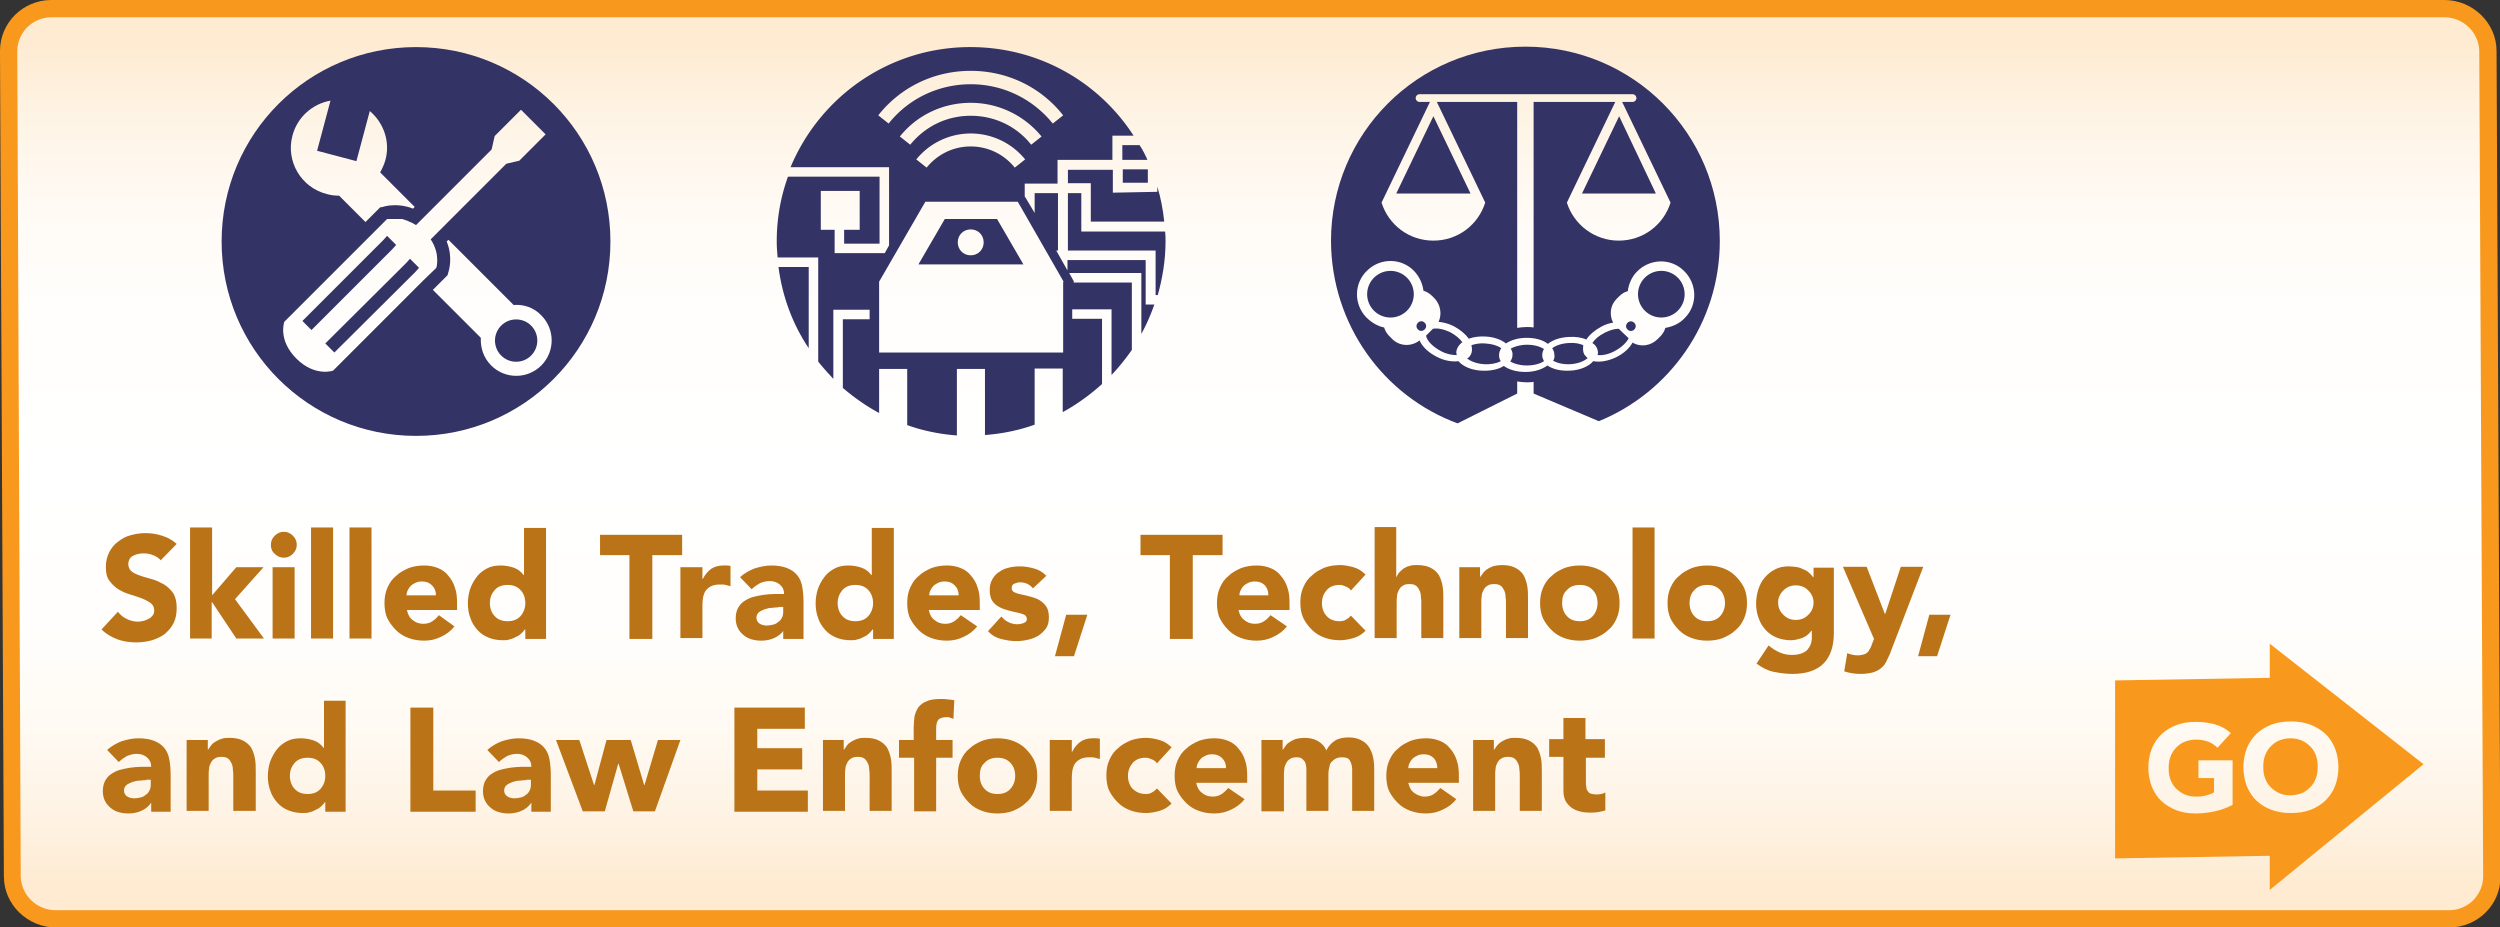 <svg version="1.1" id="Layer_1" xmlns="http://www.w3.org/2000/svg" x="0" y="0" viewBox="0 0 578.7 214.6" xml:space="preserve"><rect x="0" y="0" width="578.7" height="214.6" fill="#333333" stroke="none"/><style>.st1{fill:#f8991d}.st2{fill:#ba7316}.st3{fill:#336}</style><linearGradient id="SVGID_1_" gradientUnits="userSpaceOnUse" x1="288.904" y1="10.337" x2="288.904" y2="204.901" gradientTransform="matrix(1 0 .004 .998 0 0)"><stop offset="0" stop-color="#feebd2"/><stop offset=".088" stop-color="#fef4e5"/><stop offset=".192" stop-color="#fffaf4"/><stop offset=".316" stop-color="#fffefc"/><stop offset=".514" stop-color="#fff"/><stop offset=".693" stop-color="#fffefc"/><stop offset=".814" stop-color="#fffaf3"/><stop offset=".918" stop-color="#fef3e4"/><stop offset="1" stop-color="#feebd2"/></linearGradient><path d="M12.9 212.6c-5.5 0-10-4.4-10.1-9.8L2 11.8c0-2.6 1-5 2.8-6.8 1.9-2 4.4-3 7.1-3h553.9c5.5 0 10 4.4 10.1 9.8l.9 191.1c0 2.6-1 5-2.8 6.8-1.9 1.9-4.4 3-7.1 3h-554z" fill="url(#SVGID_1_)"/><path class="st1" d="M565.8 4c4.4 0 8 3.5 8.1 7.8l.9 191.1c0 2-.8 3.9-2.2 5.4-1.5 1.5-3.5 2.4-5.7 2.4h-554c-4.4 0-8-3.5-8.1-7.8L4 11.8c0-2 .8-3.9 2.2-5.4C7.8 4.8 9.8 4 11.9 4h553.9m0-4H11.9C5.3 0 0 5.3 0 11.8l.9 191.1c0 6.5 5.5 11.8 12.1 11.8h553.9c6.6 0 12-5.3 11.9-11.8l-.9-191.1c0-6.5-5.5-11.8-12.1-11.8z"/><path class="st2" d="M37.2 129.7c-.4-.5-1-.9-1.8-1.2-.7-.3-1.4-.4-2.1-.4-.4 0-.8 0-1.2.1-.4.1-.8.2-1.2.4-.4.2-.7.4-.9.8s-.3.7-.3 1.2c0 .7.3 1.3.8 1.7.5.4 1.2.7 2.1 1 .8.3 1.7.5 2.7.8s1.8.7 2.7 1.2c.8.5 1.5 1.2 2.1 2 .5.8.8 2 .8 3.4 0 1.3-.2 2.5-.7 3.5-.5 1-1.2 1.8-2 2.5-.9.7-1.8 1.1-3 1.5-1.1.3-2.3.5-3.6.5-1.6 0-3-.2-4.4-.7-1.3-.5-2.6-1.2-3.7-2.3l3.8-4.1c.5.7 1.2 1.3 2.1 1.7.8.4 1.7.6 2.6.6.4 0 .9-.1 1.3-.2s.8-.3 1.2-.5c.4-.2.6-.5.9-.8.2-.3.3-.7.3-1.1 0-.7-.3-1.3-.8-1.7-.6-.4-1.3-.8-2.1-1.1-.8-.3-1.7-.6-2.7-.9-1-.3-1.9-.7-2.7-1.2-.8-.5-1.5-1.2-2.1-2-.6-.8-.8-1.9-.8-3.2 0-1.3.3-2.4.8-3.4s1.2-1.8 2-2.4c.9-.7 1.8-1.2 2.9-1.5 1.1-.3 2.3-.5 3.4-.5 1.4 0 2.7.2 3.9.6 1.3.4 2.4 1 3.4 1.9l-3.7 3.8zM44 122.1h5.1v15.7l5.6-6.5H61l-6.6 7.4 6.7 9.1h-6.4l-5.6-8.4H49v8.4h-5v-25.7zM62.7 126.1c0-.8.3-1.5.9-2.1.6-.6 1.3-.9 2.1-.9s1.5.3 2.1.9c.6.6.9 1.3.9 2.1s-.3 1.5-.9 2.1c-.6.6-1.3.9-2.1.9s-1.5-.3-2.1-.9c-.7-.6-.9-1.3-.9-2.1zm.4 5.2h5.1v16.5h-5.1v-16.5zM72 122.1h5.1v25.7H72v-25.7zM80.9 122.1H86v25.7h-5.1v-25.7zM105.2 145c-.8 1-1.8 1.8-3.1 2.4-1.2.6-2.5.9-3.9.9-1.3 0-2.5-.2-3.6-.6-1.1-.4-2.1-1-2.9-1.8-.8-.8-1.5-1.7-2-2.7s-.7-2.3-.7-3.6c0-1.3.2-2.5.7-3.6.5-1.1 1.1-2 2-2.7.8-.8 1.8-1.3 2.9-1.8 1.1-.4 2.3-.6 3.6-.6 1.2 0 2.2.2 3.2.6 1 .4 1.8 1 2.4 1.8.7.8 1.2 1.7 1.5 2.7.4 1.1.5 2.3.5 3.6v1.6H94.2c.2 1 .6 1.8 1.3 2.3.7.6 1.5.9 2.5.9.8 0 1.5-.2 2.1-.6s1.1-.9 1.5-1.4l3.6 2.6zm-4.3-7.3c0-.9-.3-1.6-.9-2.2-.6-.6-1.3-.9-2.3-.9-.6 0-1.1.1-1.5.3-.4.2-.8.4-1.1.7-.3.3-.5.6-.7 1s-.3.8-.3 1.2h6.8zM126.3 147.9h-4.7v-2.2h-.1c-.2.3-.5.6-.8.9-.3.3-.7.6-1.2.8-.4.2-.9.5-1.5.6-.5.2-1.1.2-1.6.2-1.2 0-2.3-.2-3.3-.6-1-.4-1.9-1-2.6-1.8s-1.3-1.7-1.6-2.7c-.4-1-.6-2.2-.6-3.4 0-1.2.2-2.3.5-3.3.4-1.1.9-2 1.5-2.8s1.4-1.5 2.4-2c.9-.5 2-.7 3.2-.7 1.1 0 2.1.2 3 .5.9.3 1.7.9 2.3 1.7h.1v-10.9h5.1v25.7zm-4.7-8.3c0-1.2-.4-2.3-1.1-3-.7-.8-1.7-1.2-3-1.2s-2.3.4-3 1.2c-.7.8-1.1 1.8-1.1 3s.4 2.3 1.1 3c.7.8 1.7 1.2 3 1.2s2.3-.4 3-1.2 1.1-1.8 1.1-3zM145.8 128.5h-6.9v-4.7h19v4.7H151v19.4h-5.3v-19.4zM157.5 131.3h5.1v2.7h.1c.5-1 1.2-1.8 1.9-2.3.7-.5 1.7-.8 2.8-.8h.9c.3 0 .6.1.8.1v4.7c-.4-.1-.7-.2-1.1-.3-.4-.1-.7-.1-1.1-.1-1 0-1.7.1-2.3.4-.6.3-1 .7-1.3 1.1-.3.5-.5 1.1-.6 1.8-.1.7-.1 1.4-.1 2.2v6.9h-5.1v-16.4zM181.5 145.8c-.6.9-1.4 1.5-2.3 1.9s-1.9.6-3 .6c-.8 0-1.5-.1-2.2-.3-.7-.2-1.3-.5-1.9-1s-1-1-1.3-1.6c-.3-.6-.5-1.4-.5-2.2 0-1 .2-1.8.5-2.4.4-.7.8-1.2 1.4-1.6s1.3-.8 2.1-1c.8-.2 1.6-.4 2.4-.5.8-.1 1.7-.2 2.5-.2h2.3c0-.9-.3-1.6-1-2.2-.6-.5-1.4-.8-2.3-.8-.8 0-1.6.2-2.3.5-.7.4-1.3.8-1.9 1.4l-2.7-2.8c1-.9 2.1-1.5 3.3-2 1.3-.4 2.6-.7 3.9-.7 1.5 0 2.7.2 3.7.6s1.7.9 2.3 1.6c.6.7 1 1.6 1.2 2.7.2 1.1.3 2.3.3 3.7v8.4h-4.7v-2.1zm-1.3-5.2c-.4 0-.9 0-1.4.1-.6 0-1.1.1-1.7.3-.5.2-1 .4-1.4.7-.4.3-.6.8-.6 1.3 0 .6.3 1.1.8 1.4.5.3 1.1.4 1.6.4s1-.1 1.4-.2c.5-.1.9-.3 1.2-.6.4-.2.7-.6.9-1 .2-.4.3-.8.3-1.4v-1.1h-1.1zM206.8 147.9h-4.7v-2.2h-.1c-.2.3-.5.6-.8.9-.3.3-.7.6-1.2.8-.4.2-.9.5-1.5.6-.5.2-1.1.2-1.6.2-1.2 0-2.3-.2-3.3-.6-1-.4-1.9-1-2.6-1.8s-1.3-1.7-1.6-2.7c-.4-1-.6-2.2-.6-3.4 0-1.2.2-2.3.5-3.3.4-1.1.9-2 1.5-2.8s1.4-1.5 2.4-2c.9-.5 2-.7 3.2-.7 1.1 0 2.1.2 3 .5.9.3 1.7.9 2.3 1.7h.1v-10.9h5.1v25.7zm-4.7-8.3c0-1.2-.4-2.3-1.1-3-.7-.8-1.7-1.2-3-1.2s-2.3.4-3 1.2c-.7.8-1.1 1.8-1.1 3s.4 2.3 1.1 3c.7.8 1.7 1.2 3 1.2s2.3-.4 3-1.2 1.1-1.8 1.1-3zM226.2 145c-.8 1-1.8 1.8-3.1 2.4-1.2.6-2.5.9-3.9.9-1.3 0-2.5-.2-3.6-.6-1.1-.4-2.1-1-2.9-1.8-.8-.8-1.5-1.7-2-2.7s-.7-2.3-.7-3.6c0-1.3.2-2.5.7-3.6.5-1.1 1.1-2 2-2.7.8-.8 1.8-1.3 2.9-1.8 1.1-.4 2.3-.6 3.6-.6 1.2 0 2.2.2 3.2.6 1 .4 1.8 1 2.4 1.8.7.8 1.2 1.7 1.5 2.7.4 1.1.5 2.3.5 3.6v1.6H215c.2 1 .6 1.8 1.3 2.3.7.6 1.5.9 2.5.9.8 0 1.5-.2 2.1-.6s1.1-.9 1.5-1.4l3.8 2.6zm-4.3-7.3c0-.9-.3-1.6-.9-2.2-.6-.6-1.3-.9-2.3-.9-.6 0-1.1.1-1.5.3-.4.2-.8.4-1.1.7-.3.3-.5.6-.7 1s-.3.8-.3 1.2h6.8zM239.1 136.2c-.7-.9-1.7-1.4-3-1.4-.4 0-.8.1-1.3.3s-.6.6-.6 1.1c0 .4.2.7.6.9.4.2 1 .4 1.6.5.6.1 1.3.3 2.1.5.7.2 1.4.4 2.1.8.6.4 1.2.9 1.6 1.5s.6 1.5.6 2.5c0 1.1-.2 1.9-.7 2.6-.5.7-1.1 1.2-1.8 1.7-.7.4-1.5.7-2.4.9-.9.2-1.8.3-2.7.3-1.2 0-2.3-.2-3.5-.5-1.2-.3-2.2-.9-3-1.8l3.1-3.4c.5.6 1 1 1.6 1.3.6.3 1.3.5 2 .5.6 0 1.1-.1 1.6-.3.5-.2.7-.5.7-.9s-.2-.8-.6-1c-.4-.2-1-.4-1.6-.5s-1.3-.3-2.1-.5c-.7-.2-1.4-.4-2.1-.8-.6-.3-1.2-.8-1.6-1.4-.4-.6-.6-1.5-.6-2.5s.2-1.8.6-2.5c.4-.7.9-1.3 1.6-1.7.6-.5 1.4-.8 2.2-1 .8-.2 1.7-.3 2.6-.3 1.1 0 2.2.2 3.3.5 1.1.3 2.1.9 2.8 1.7l-3.1 2.9zM246.8 142.3h4.9l-3.1 9.6h-4.4l2.6-9.6zM270.9 128.5H264v-4.7h19v4.7h-6.9v19.4h-5.3v-19.4zM297.9 145c-.8 1-1.8 1.8-3.1 2.4-1.2.6-2.5.9-3.9.9-1.3 0-2.5-.2-3.6-.6-1.1-.4-2.1-1-2.9-1.8-.8-.8-1.5-1.7-2-2.7s-.7-2.3-.7-3.6c0-1.3.2-2.5.7-3.6.5-1.1 1.1-2 2-2.7.8-.8 1.8-1.3 2.9-1.8 1.1-.4 2.3-.6 3.6-.6 1.2 0 2.2.2 3.2.6 1 .4 1.8 1 2.4 1.8.7.8 1.2 1.7 1.5 2.7.4 1.1.5 2.3.5 3.6v1.6h-11.8c.2 1 .6 1.8 1.3 2.3.7.6 1.5.9 2.5.9.8 0 1.5-.2 2.1-.6s1.1-.9 1.5-1.4l3.8 2.6zm-4.3-7.3c0-.9-.3-1.6-.8-2.2-.6-.6-1.3-.9-2.3-.9-.6 0-1.1.1-1.5.3-.4.2-.8.4-1.1.7-.3.3-.5.6-.7 1s-.3.8-.3 1.2h6.7zM312.7 136.7c-.2-.4-.6-.7-1.1-.9-.5-.2-.9-.4-1.5-.4-1.3 0-2.3.4-3 1.2-.7.8-1.1 1.8-1.1 3s.4 2.3 1.1 3c.7.8 1.7 1.2 3 1.2.6 0 1.1-.1 1.5-.4.4-.2.8-.5 1.1-.9l3.4 3.5c-.8.8-1.7 1.4-2.8 1.7-1.1.3-2.1.5-3.1.5-1.3 0-2.5-.2-3.6-.6-1.1-.4-2.1-1-2.9-1.8-.8-.8-1.5-1.7-2-2.7-.5-1.1-.7-2.3-.7-3.6 0-1.3.2-2.5.7-3.6.5-1.1 1.1-2 2-2.7.8-.8 1.8-1.3 2.9-1.8 1.1-.4 2.3-.6 3.6-.6 1 0 2 .2 3.1.5s2 .9 2.8 1.7l-3.4 3.7zM323.2 122.1v11.4h.1c.1-.3.3-.6.6-1 .3-.3.6-.6 1-.9.4-.2.8-.5 1.4-.6.5-.2 1.1-.2 1.7-.2 1.3 0 2.3.2 3.1.6.8.4 1.4.9 1.9 1.6.4.7.7 1.5.9 2.5.2 1 .2 2 .2 3.1v9.1H329v-8.1c0-.5 0-1-.1-1.5 0-.5-.1-1-.3-1.4-.2-.4-.4-.8-.8-1.1s-.9-.4-1.5-.4c-.7 0-1.2.1-1.6.4-.4.2-.7.6-.9 1-.2.4-.4.8-.4 1.3-.1.5-.1 1-.1 1.6v8.2h-5.1V122h5zM337.7 131.3h4.9v2.2h.1c.2-.3.4-.6.7-1 .3-.3.6-.6 1.1-.9.4-.2.9-.5 1.4-.6s1.1-.2 1.7-.2c1.3 0 2.3.2 3.1.6.8.4 1.4.9 1.9 1.6.4.7.7 1.5.9 2.5s.2 2 .2 3.1v9.1h-5.1v-8.1c0-.5 0-1-.1-1.5 0-.5-.1-1-.3-1.4-.2-.4-.4-.8-.8-1.1-.4-.3-.9-.4-1.5-.4-.7 0-1.2.1-1.6.4-.4.2-.7.6-.9 1s-.4.8-.4 1.3c-.1.5-.1 1-.1 1.6v8.2h-5.1v-16.4zM356.5 139.6c0-1.3.2-2.5.7-3.6.5-1.1 1.1-2 2-2.7.8-.8 1.8-1.3 2.9-1.8 1.1-.4 2.3-.6 3.6-.6 1.3 0 2.5.2 3.6.6 1.1.4 2.1 1 2.9 1.8.8.8 1.5 1.7 2 2.7.5 1.1.7 2.3.7 3.6 0 1.3-.2 2.5-.7 3.6s-1.1 2-2 2.7c-.8.8-1.8 1.3-2.9 1.8-1.1.4-2.3.6-3.6.6-1.3 0-2.5-.2-3.6-.6-1.1-.4-2.1-1-2.9-1.8-.8-.8-1.5-1.7-2-2.7-.5-1.1-.7-2.3-.7-3.6zm5.1 0c0 1.2.4 2.3 1.1 3 .7.8 1.7 1.2 3 1.2s2.3-.4 3-1.2 1.1-1.8 1.1-3-.4-2.3-1.1-3c-.7-.8-1.7-1.2-3-1.2s-2.3.4-3 1.2c-.8.7-1.1 1.7-1.1 3zM377.9 122.1h5.1v25.7h-5.1v-25.7zM386 139.6c0-1.3.2-2.5.7-3.6.5-1.1 1.1-2 2-2.7.8-.8 1.8-1.3 2.9-1.8 1.1-.4 2.3-.6 3.6-.6 1.3 0 2.5.2 3.6.6 1.1.4 2.1 1 2.9 1.8.8.8 1.5 1.7 2 2.7.5 1.1.7 2.3.7 3.6 0 1.3-.2 2.5-.7 3.6-.5 1.1-1.1 2-2 2.7-.8.8-1.8 1.3-2.9 1.8-1.1.4-2.3.6-3.6.6-1.3 0-2.5-.2-3.6-.6-1.1-.4-2.1-1-2.9-1.8-.8-.8-1.5-1.7-2-2.7-.5-1.1-.7-2.3-.7-3.6zm5.1 0c0 1.2.4 2.3 1.1 3 .7.8 1.7 1.2 3 1.2s2.3-.4 3-1.2c.7-.8 1.1-1.8 1.1-3s-.4-2.3-1.1-3c-.7-.8-1.7-1.2-3-1.2s-2.3.4-3 1.2c-.7.7-1.1 1.7-1.1 3zM424.5 146.5c0 3.1-.8 5.5-2.4 7.1-1.6 1.6-4 2.4-7.2 2.4-1.5 0-2.9-.2-4.4-.5-1.4-.3-2.7-1-3.9-1.9l2.8-4.2c.8.7 1.6 1.2 2.5 1.6.9.4 1.8.6 2.9.6 1.6 0 2.7-.4 3.5-1.1.7-.8 1.1-1.7 1.1-2.9V146h-.1c-.6.8-1.3 1.4-2.2 1.7-.9.3-1.7.5-2.5.5-1.2 0-2.3-.2-3.3-.6-1-.4-1.9-1-2.6-1.8-.7-.8-1.3-1.7-1.6-2.7-.4-1-.6-2.2-.6-3.4 0-1.1.2-2.2.5-3.2s.8-2 1.5-2.8 1.4-1.4 2.4-1.9c.9-.5 2-.7 3.2-.7.7 0 1.4.1 2 .2s1.1.4 1.6.6c.5.2.9.5 1.2.8s.6.6.8.9h.1v-2.2h4.7v15.1zm-12.9-7c0 .5.1 1.1.3 1.5.2.5.5.9.9 1.3s.8.7 1.3.9c.5.2 1 .3 1.6.3.6 0 1.1-.1 1.6-.3.5-.2.9-.5 1.3-.9s.7-.8.9-1.3c.2-.5.3-1 .3-1.5s-.1-1.1-.3-1.5c-.2-.5-.5-.9-.9-1.3s-.8-.7-1.3-.9c-.5-.2-1-.3-1.6-.3-.6 0-1.1.1-1.6.3-.5.2-.9.5-1.3.9s-.7.8-.9 1.3c-.2.4-.3.9-.3 1.5zM437.8 150.5c-.3.9-.7 1.7-1 2.3-.3.7-.7 1.3-1.2 1.7-.5.5-1.1.8-1.9 1.1-.7.2-1.7.4-3 .4s-2.6-.2-3.8-.6l.7-4.2c.8.3 1.6.5 2.4.5.6 0 1-.1 1.4-.2.4-.1.7-.3.9-.5s.4-.5.6-.9c.2-.3.3-.7.5-1.2l.4-1-7.2-16.7h5.5l4.2 10.9h.1l3.6-10.9h5.2l-7.4 19.3zM446.6 142.3h4.9l-3.1 9.6H444l2.6-9.6zM35 185.8c-.6.9-1.4 1.5-2.3 1.9s-1.9.6-3 .6c-.8 0-1.5-.1-2.2-.3-.7-.2-1.3-.5-1.9-1s-1-1-1.3-1.6c-.3-.6-.5-1.4-.5-2.2 0-1 .2-1.8.5-2.4.4-.7.8-1.2 1.4-1.6s1.3-.8 2.1-1c.8-.2 1.6-.4 2.4-.5.8-.1 1.7-.2 2.5-.2H35c0-.9-.3-1.6-1-2.2-.6-.5-1.4-.8-2.3-.8-.8 0-1.6.2-2.3.5-.7.4-1.3.8-1.9 1.4l-2.7-2.8c1-.9 2.1-1.5 3.3-2 1.3-.4 2.6-.7 3.9-.7 1.5 0 2.7.2 3.7.6s1.7.9 2.3 1.6c.6.7 1 1.6 1.2 2.7.2 1.1.3 2.3.3 3.7v8.4H35v-2.1zm-1.2-5.2c-.4 0-.9 0-1.4.1-.6 0-1.1.1-1.7.3-.5.2-1 .4-1.4.7-.4.3-.6.8-.6 1.3 0 .6.3 1.1.8 1.4.5.3 1.1.4 1.6.4s1-.1 1.4-.2c.5-.1.9-.3 1.2-.6.4-.2.7-.6.9-1 .2-.4.3-.8.3-1.4v-1.1h-1.1zM43.2 171.3h4.9v2.2h.1c.2-.3.4-.6.7-1s.6-.6 1.1-.9c.4-.2.9-.5 1.4-.6.5-.2 1.1-.2 1.7-.2 1.3 0 2.3.2 3.1.6.8.4 1.4.9 1.9 1.6.4.7.7 1.5.9 2.5.2 1 .2 2 .2 3.1v9.1H54v-8.1c0-.5 0-1-.1-1.5 0-.5-.1-1-.3-1.4-.2-.4-.4-.8-.8-1.1-.4-.3-.9-.4-1.5-.4-.7 0-1.2.1-1.6.4-.4.2-.7.6-.9 1-.2.4-.4.8-.4 1.3-.1.5-.1 1-.1 1.6v8.2h-5.1v-16.4zM80 187.9h-4.7v-2.2h-.1c-.2.3-.5.6-.8.9-.3.3-.7.6-1.2.8-.4.2-.9.5-1.5.6-.5.2-1.1.2-1.6.2-1.2 0-2.3-.2-3.3-.6-1-.4-1.9-1-2.6-1.8-.7-.8-1.3-1.7-1.6-2.7-.4-1-.6-2.2-.6-3.4 0-1.2.2-2.3.5-3.3.4-1.1.9-2 1.5-2.8.6-.8 1.4-1.5 2.4-2 .9-.5 2-.7 3.2-.7 1.1 0 2.1.2 3 .5.9.3 1.7.9 2.3 1.7h.1v-10.9h5v25.7zm-4.7-8.3c0-1.2-.4-2.3-1.1-3-.7-.8-1.7-1.2-3-1.2s-2.3.4-3 1.2c-.7.8-1.1 1.8-1.1 3s.4 2.3 1.1 3c.7.8 1.7 1.2 3 1.2s2.3-.4 3-1.2 1.1-1.8 1.1-3zM95 163.8h5.3V183h9.8v4.9H95v-24.1zM123 185.8c-.6.9-1.4 1.5-2.3 1.9s-1.9.6-3 .6c-.8 0-1.5-.1-2.2-.3-.7-.2-1.3-.5-1.9-1s-1-1-1.3-1.6c-.3-.6-.5-1.4-.5-2.2 0-1 .2-1.8.5-2.4.4-.7.8-1.2 1.4-1.6s1.3-.8 2.1-1c.8-.2 1.6-.4 2.4-.5.8-.1 1.7-.2 2.5-.2h2.3c0-.9-.3-1.6-1-2.2-.6-.5-1.4-.8-2.3-.8-.8 0-1.6.2-2.3.5-.7.4-1.3.8-1.9 1.4l-2.7-2.8c1-.9 2.1-1.5 3.3-2 1.3-.4 2.6-.7 3.9-.7 1.5 0 2.7.2 3.7.6s1.7.9 2.3 1.6c.6.7 1 1.6 1.2 2.7.2 1.1.3 2.3.3 3.7v8.4H123v-2.1zm-1.2-5.2c-.4 0-.9 0-1.4.1-.6 0-1.1.1-1.7.3-.5.2-1 .4-1.4.7-.4.3-.6.8-.6 1.3 0 .6.3 1.1.8 1.4.5.3 1.1.4 1.6.4s1-.1 1.4-.2c.5-.1.9-.3 1.2-.6.4-.2.7-.6.9-1 .2-.4.3-.8.3-1.4v-1.1h-1.1zM128.7 171.3h5.4l3.4 10.4h.1l2.8-10.4h5.6l3.1 10.4h.1l3.1-10.4h5.2l-5.9 16.5h-5l-3.4-11h-.1l-3.1 11h-5.1l-6.2-16.5zM169.9 163.8h16.4v4.9h-11v4.5h10.4v4.9h-10.4v4.9H187v4.9h-17v-24.1zM190.4 171.3h4.9v2.2h.1c.2-.3.4-.6.7-1s.6-.6 1.1-.9c.4-.2.9-.5 1.4-.6.5-.2 1.1-.2 1.7-.2 1.3 0 2.3.2 3.1.6.8.4 1.4.9 1.9 1.6.4.7.7 1.5.9 2.5.2 1 .2 2 .2 3.1v9.1h-5.1v-8.1c0-.5 0-1-.1-1.5 0-.5-.1-1-.3-1.4-.2-.4-.4-.8-.8-1.1-.4-.3-.9-.4-1.5-.4-.7 0-1.2.1-1.6.4-.4.2-.7.6-.9 1-.2.4-.4.8-.4 1.3-.1.5-.1 1-.1 1.6v8.2h-5.1v-16.4zM211.5 175.4h-3.4v-4.1h3.4v-2.9c0-.9.1-1.8.2-2.6.2-.8.5-1.5.9-2.1.5-.6 1.1-1.1 2-1.4.8-.4 2-.5 3.3-.5.5 0 1 0 1.5.1.5 0 1 .1 1.5.2l-.2 4.3c-.3-.1-.6-.2-.8-.3-.2-.1-.5-.1-.8-.1-.8 0-1.4.2-1.8.5-.4.4-.6 1.1-.6 2.2v2.6h3.8v4.1h-3.8v12.4h-5.1v-12.4zM221.7 179.6c0-1.3.2-2.5.7-3.6.5-1.1 1.1-2 2-2.7.8-.8 1.8-1.3 2.9-1.8 1.1-.4 2.3-.6 3.6-.6 1.3 0 2.5.2 3.6.6 1.1.4 2.1 1 2.9 1.8.8.8 1.5 1.7 2 2.7.5 1.1.7 2.3.7 3.6 0 1.3-.2 2.5-.7 3.6s-1.1 2-2 2.7c-.8.8-1.8 1.3-2.9 1.8-1.1.4-2.3.6-3.6.6-1.3 0-2.5-.2-3.6-.6-1.1-.4-2.1-1-2.9-1.8-.8-.8-1.5-1.7-2-2.7-.5-1.1-.7-2.3-.7-3.6zm5.1 0c0 1.2.4 2.3 1.1 3 .7.8 1.7 1.2 3 1.2s2.3-.4 3-1.2 1.1-1.8 1.1-3-.4-2.3-1.1-3c-.7-.8-1.7-1.2-3-1.2s-2.3.4-3 1.2c-.8.7-1.1 1.7-1.1 3zM243 171.3h5.1v2.7h.1c.5-1 1.2-1.8 1.9-2.3.7-.5 1.7-.8 2.8-.8h.9c.3 0 .6.1.8.1v4.7c-.4-.1-.7-.2-1.1-.3-.4-.1-.7-.1-1.1-.1-1 0-1.7.1-2.3.4-.6.3-1 .7-1.3 1.1-.3.5-.5 1.1-.6 1.8-.1.7-.1 1.4-.1 2.2v6.9H243v-16.4zM267.8 176.7c-.2-.4-.6-.7-1.1-.9-.5-.2-.9-.4-1.5-.4-1.3 0-2.3.4-3 1.2-.7.8-1.1 1.8-1.1 3s.4 2.3 1.1 3 1.7 1.2 3 1.2c.6 0 1.1-.1 1.5-.4.4-.2.8-.5 1.1-.9l3.4 3.5c-.8.8-1.7 1.4-2.8 1.7s-2.1.5-3.1.5c-1.3 0-2.5-.2-3.6-.6-1.1-.4-2.1-1-2.9-1.8-.8-.8-1.5-1.7-2-2.7s-.7-2.3-.7-3.6c0-1.3.2-2.5.7-3.6.5-1.1 1.1-2 2-2.7.8-.8 1.8-1.3 2.9-1.8 1.1-.4 2.3-.6 3.6-.6 1 0 2 .2 3.1.5s2 .9 2.8 1.7l-3.4 3.7zM288.1 185c-.8 1-1.8 1.8-3.1 2.4-1.2.6-2.5.9-3.9.9-1.3 0-2.5-.2-3.6-.6-1.1-.4-2.1-1-2.9-1.8-.8-.8-1.5-1.7-2-2.7s-.7-2.3-.7-3.6c0-1.3.2-2.5.7-3.6.5-1.1 1.1-2 2-2.7.8-.8 1.8-1.3 2.9-1.8 1.1-.4 2.3-.6 3.6-.6 1.2 0 2.2.2 3.2.6 1 .4 1.8 1 2.4 1.8.7.8 1.2 1.7 1.5 2.7.4 1.1.5 2.3.5 3.6v1.6h-11.8c.2 1 .6 1.8 1.3 2.3.7.6 1.5.9 2.5.9.8 0 1.5-.2 2.1-.6s1.1-.9 1.5-1.4l3.8 2.6zm-4.3-7.3c0-.9-.3-1.6-.9-2.2-.6-.6-1.3-.9-2.3-.9-.6 0-1.1.1-1.5.3-.4.2-.8.4-1.1.7-.3.3-.5.6-.7 1s-.3.8-.3 1.2h6.8zM292 171.3h4.9v2.2h.1c.2-.3.4-.6.7-1s.6-.6 1.1-.9c.4-.2.9-.5 1.4-.6s1.1-.2 1.7-.2c1.2 0 2.2.2 3.1.7.9.5 1.6 1.2 2 2.2.6-1.1 1.3-1.8 2.1-2.3.8-.5 1.9-.7 3.1-.7 1.1 0 2 .2 2.8.6.8.4 1.4.9 1.8 1.5.4.6.8 1.4 1 2.3.2.9.3 1.8.3 2.8v9.8H313v-9.6c0-.8-.2-1.4-.5-2-.3-.6-.9-.8-1.8-.8-.6 0-1.1.1-1.5.3-.4.2-.7.5-1 .8s-.4.7-.5 1.2c-.1.5-.2.9-.2 1.4v8.7h-5.1V179v-1.1c0-.4-.1-.8-.2-1.2-.1-.4-.4-.7-.7-1s-.8-.4-1.3-.4c-.7 0-1.2.1-1.6.4-.4.2-.7.6-.9 1-.2.4-.4.8-.4 1.3-.1.5-.1 1-.1 1.6v8.2H292v-16.5zM337.1 185c-.8 1-1.8 1.8-3.1 2.4-1.2.6-2.5.9-3.9.9-1.3 0-2.5-.2-3.6-.6-1.1-.4-2.1-1-2.9-1.8-.8-.8-1.5-1.7-2-2.7s-.7-2.3-.7-3.6c0-1.3.2-2.5.7-3.6.5-1.1 1.1-2 2-2.7.8-.8 1.8-1.3 2.9-1.8 1.1-.4 2.3-.6 3.6-.6 1.2 0 2.2.2 3.2.6 1 .4 1.8 1 2.4 1.8.7.8 1.2 1.7 1.5 2.7.4 1.1.5 2.3.5 3.6v1.6H326c.2 1 .6 1.8 1.3 2.3s1.5.9 2.5.9c.8 0 1.5-.2 2.1-.6s1.1-.9 1.5-1.4l3.7 2.6zm-4.4-7.3c0-.9-.3-1.6-.8-2.2-.6-.6-1.3-.9-2.3-.9-.6 0-1.1.1-1.5.3-.4.2-.8.4-1.1.7-.3.3-.5.6-.7 1s-.3.8-.3 1.2h6.7zM340.9 171.3h4.9v2.2h.1c.2-.3.4-.6.7-1 .3-.3.6-.6 1.1-.9.4-.2.9-.5 1.4-.6.5-.2 1.1-.2 1.7-.2 1.3 0 2.3.2 3.1.6.8.4 1.4.9 1.9 1.6.4.7.7 1.5.9 2.5.2 1 .2 2 .2 3.1v9.1h-5.1v-8.1c0-.5 0-1-.1-1.5 0-.5-.1-1-.3-1.4-.2-.4-.4-.8-.8-1.1s-.9-.4-1.5-.4-1.2.1-1.6.4c-.4.2-.7.6-.9 1-.2.4-.4.8-.4 1.3-.1.5-.1 1-.1 1.6v8.2H341v-16.4zM371.6 175.4h-4.5v5.5c0 .5 0 .9.1 1.2 0 .4.1.7.3 1 .2.3.4.5.7.6.3.1.8.2 1.3.2.3 0 .6 0 1.1-.1.4-.1.8-.2 1-.4v4.2c-.6.2-1.2.3-1.8.4-.6.1-1.2.1-1.8.1-.9 0-1.7-.1-2.4-.3s-1.4-.5-1.9-.9-1-.9-1.3-1.5c-.3-.6-.5-1.4-.5-2.3v-7.9h-3.3v-4.1h3.3v-4.9h5.1v4.9h4.5v4.3z"/><g><path class="st1" d="M530.2 184.1c1 0 1.8-.2 2.6-.5s1.4-.8 2-1.4c.6-.6 1-1.3 1.3-2.1.3-.8.4-1.7.4-2.6 0-.9-.1-1.8-.4-2.6-.3-.8-.7-1.5-1.3-2.1-.6-.6-1.2-1-2-1.4-.8-.3-1.6-.5-2.6-.5s-1.8.2-2.6.5-1.4.8-2 1.4c-.6.6-1 1.3-1.3 2.1-.3.8-.4 1.7-.4 2.6 0 1 .1 1.8.4 2.6.3.8.7 1.5 1.3 2.1.6.6 1.2 1 2 1.4.8.4 1.7.5 2.6.5z"/><path class="st1" d="M561 176.9L525.4 149v7.9l-35.8.6v41.2l35.8-.6v7.9l35.6-29.1zm-44.2 9.4c-1.3.7-2.7 1.2-4.1 1.5-1.4.3-2.9.5-4.4.5-1.6 0-3-.2-4.4-.7-1.3-.5-2.5-1.2-3.5-2.1-1-.9-1.7-2-2.3-3.4-.5-1.3-.8-2.8-.8-4.4 0-1.6.3-3.1.8-4.4.5-1.3 1.3-2.4 2.3-3.4 1-.9 2.1-1.6 3.5-2.1 1.3-.5 2.8-.7 4.4-.7 1.6 0 3.1.2 4.5.6 1.4.4 2.6 1.1 3.6 2l-3.1 3.4c-.6-.6-1.3-1.1-2.1-1.4-.8-.3-1.7-.5-2.9-.5-1 0-1.8.2-2.6.5s-1.4.8-2 1.4c-.6.6-1 1.3-1.3 2.1-.3.8-.4 1.7-.4 2.6 0 1 .1 1.8.4 2.6.3.8.7 1.5 1.3 2.1.6.6 1.2 1 2 1.4.8.3 1.6.5 2.6.5s1.8-.1 2.5-.3c.7-.2 1.3-.4 1.7-.7v-3.3h-3.6V176h7.9v10.3zm5.6-.9c-1-.9-1.7-2-2.3-3.4-.5-1.3-.8-2.8-.8-4.4 0-1.6.3-3.1.8-4.4.5-1.3 1.3-2.4 2.3-3.4 1-.9 2.1-1.6 3.5-2.1 1.3-.5 2.8-.7 4.4-.7s3 .2 4.4.7c1.3.5 2.5 1.2 3.5 2.1 1 .9 1.7 2 2.3 3.4.5 1.3.8 2.8.8 4.4 0 1.6-.3 3.1-.8 4.4-.5 1.3-1.3 2.4-2.3 3.4-1 .9-2.1 1.6-3.5 2.1-1.3.5-2.8.7-4.4.7s-3-.2-4.4-.7c-1.4-.5-2.5-1.2-3.5-2.1z"/></g><g><path class="st3" d="M94 60.9L75.3 79.5l2.1 2.1L96.1 63l.9-1-2.1-2.1zM90.8 57.7l.9-1-2.1-2.1-.9 1L70 74.3l2.1 2.1 18.7-18.7z"/><circle transform="rotate(-45.001 119.536 78.846)" class="st3" cx="119.5" cy="78.8" r="4.9"/><path class="st3" d="M96.3 10.9c-24.9 0-45 20.1-45 45s20.1 45 45 45 45-20.1 45-45-20.1-45-45-45zM67.7 31.4c1.1-4.3 4.7-7.4 8.8-8.1l-3.1 11.6 9.1 2.4 3.1-11.6c3.2 2.7 4.8 7.1 3.6 11.4-.3 1-.7 1.9-1.2 2.8l8 8-.4.4c-1.7-.7-3.2-.8-4.2-.8-1.5 0-2.5.3-2.8.4l-.6.1-.5.5-2.9 2.9-6.1-6.1c-.9 0-1.9-.1-2.9-.4-5.9-1.5-9.5-7.6-7.9-13.5zm9.4 54.4s-4.2 1.5-8.5-2.8-2.8-8.4-2.8-8.5l20.9-20.9 2.9-2.9h3.5c.1 0 .2.1.3.1.1 0 .2 0 .3.1.1 0 .2.1.3.1.1 0 .2.1.3.1.1 0 .2.1.4.2.1 0 .2.1.3.1.1.1.3.1.4.2.1 0 .2.1.2.1.2.1.5.3.7.4l2-2 15.5-15.5.7-3.1 6.1-6.1 5.7 5.7-6.1 6.1-3 .7-15.5 15.5-2 2C102 58.9 101 62 101 62l-3 2.9-20.9 20.9zm48.2-1.2c-3.2 3.2-8.4 3.2-11.6 0-1.8-1.8-2.5-4.1-2.4-6.4l-11.1-11.1 2.9-2.9.5-.5.2-.7c.1-.4 1.1-3.4-.4-7.1l.4-.4 15.1 15.1c2.3-.2 4.7.6 6.4 2.4 3.2 3.2 3.2 8.4 0 11.6z"/></g><g><path class="st3" d="M353.4 84.6c1.7 0 3.1-.4 4-1-.2-.4-.4-.8-.4-1.3s.1-1.1.4-1.5c-.9-.6-2.3-1-3.9-1s-2.9.4-3.8.9c.3.5.5 1 .4 1.6 0 .5-.2.9-.5 1.4.9.5 2.2.9 3.8.9zM369.9 81.5c0 .2 0 .4-.1.7 1 .1 2.4-.1 3.9-.9 1.7-.9 2.8-2 3.3-3l-2.3-2.2c-.9 0-2 .3-3.2.9-1.4.7-2.3 1.5-2.9 2.4.8.5 1.2 1.2 1.3 2.1zM383.3 44.8l-8.5-17.9-8.6 17.9zM359.5 83.5c.9.5 2.3.9 4 .8 1.8-.1 3.2-.7 4-1.4-.3-.3-.6-.6-.8-.9-.3-.6-.3-1.3-.2-2.1-.9-.4-2-.6-3.4-.5-1.7.1-3 .6-3.8 1.2.3.5.5.9.5 1.5.1.5 0 1-.3 1.4zM331.8 26.9l-8.6 17.9h17.2z"/><circle transform="rotate(-45.984 384.58 68.144)" class="st3" cx="384.6" cy="68.1" r="5.4"/><circle transform="rotate(-46.021 377.51 75.478)" class="st3" cx="377.5" cy="75.5" r="1.1"/><path class="st3" d="M337.4 98l13.8-6.9v-2.8c.7.1 1.5.2 2.2.2.5 0 1.1 0 1.6-.1v2.7l15.1 6.4c16.4-6.7 28-22.8 28-41.7 0-24.9-20.1-45-45-45s-45 20.1-45 45c.1 19.4 12.2 35.9 29.3 42.2zm-17.6-51.1L331 23.6h-2.4c-.5 0-.9-.4-.9-.9s.4-.9.9-.9h49.3c.5 0 .9.4.9.9s-.4.9-.9.9h-2.4l11.2 23.3c-1.6 5.1-6.3 8.8-12 8.8-5.6 0-10.4-3.7-12-8.8l11.2-23.3H355v52.2c-.5-.1-1.1-.1-1.6-.1-.8 0-1.5.1-2.2.2V23.6h-18.6l11.2 23.3c-1.6 5.1-6.3 8.8-12 8.8s-10.4-3.7-12-8.8zm-3.5 26.6c-3-3.1-2.9-8 .2-10.9 3.1-3 8-2.9 10.9.2 1.2 1.3 1.9 2.9 2.1 4.5.7.2 1.4.6 2 1.2l.6.6c1.4 1.5 1.7 3.7.9 5.4 1.1.1 2.3.4 3.5 1 1.5.8 2.7 1.8 3.5 2.9 1.1-.4 2.5-.6 3.9-.5 1.9.1 3.6.7 4.7 1.6 1.2-.8 2.9-1.3 4.8-1.3 2 0 3.8.5 4.9 1.4 1.1-.9 2.8-1.5 4.8-1.6 1.6-.1 3 .1 4.1.6.7-1.1 2-2.2 3.5-3 .9-.5 1.9-.8 2.7-.9-.9-1.8-.7-4 .8-5.5l.6-.6c.6-.6 1.2-1 2-1.2.2-1.6.9-3.3 2.1-4.5 3-3.1 7.9-3.2 10.9-.2 3.1 3 3.2 7.9.2 10.9-1.2 1.3-2.8 2-4.5 2.3-.2.7-.6 1.4-1.2 2l-.6.6c-1.6 1.6-4 1.9-5.8.8-.7 1.3-2 2.5-3.8 3.4-1.9.9-3.8 1.2-5.3.9-1 1.2-3 2.1-5.4 2.2-2.1.1-3.9-.3-5.2-1.2-1.2.9-3 1.5-5.1 1.5-2 0-3.8-.5-5-1.4-1.2.8-3 1.2-5.1 1.1-2.4-.1-4.4-1-5.4-2.2-1.4.2-3.3-.1-5-1-2-1-3.4-2.4-4-3.8-1.9 1.5-4.7 1.4-6.4-.4l-.6-.6c-.6-.6-1-1.3-1.2-2-1.2-.2-2.8-1-4.1-2.3z"/><circle transform="rotate(-44.016 321.888 68.144)" class="st3" cx="321.9" cy="68.1" r="5.4"/><path class="st3" d="M333.6 81.3c1.3.7 2.6.9 3.6.9 0-.2-.1-.4-.1-.7.1-.9.6-1.7 1.4-2.3-.6-.8-1.5-1.6-2.8-2.3-1.5-.7-2.9-1-4-.8l-1.6 1.6c.2 1.1 1.4 2.5 3.5 3.6z"/><circle transform="rotate(-44.03 328.978 75.484)" class="st3" cx="329" cy="75.5" r="1.1"/><path class="st3" d="M347.4 83.6c-.3-.4-.4-.9-.4-1.4 0-.6.2-1.1.5-1.6-.8-.6-2.1-1-3.7-1.1-1.2-.1-2.3.1-3.2.4.2.8.2 1.5-.1 2.1-.2.4-.5.8-.9 1 .8.6 2.2 1.2 3.9 1.3 1.6.1 3-.2 3.9-.7z"/></g><g><path class="st3" d="M259.9 42.3h5.8v-3.1h-5.8zM259.9 37h5.7c-.5-1.2-1.1-2.3-1.8-3.4h-4V37zM212.7 61.3v-.1.1zM250.3 44.7h-3.1V58h20.3v10.3h.5c1.1-3.9 1.8-8.1 1.8-12.4 0-.8 0-1.6-.1-2.3h-19.4v-8.9z"/><path class="st3" d="M247.2 39.2v3.2h5.3v8.9h17c-.3-2.8-.8-5.5-1.6-8.1v1.2l-10.3.2v-5.3h-10.4zM218.7 50.7l-6.1 10.5h24.3l-6.1-10.5h-12.1zm6 8.4c-1.7 0-3-1.3-3-3s1.3-3 3-3 3 1.3 3 3-1.3 3-3 3zM187.2 80.6V61.8h-7c.9 6.9 3.3 13.3 7 18.8z"/><path class="st3" d="M205.8 38.7v18.1l-1 1.8h-11.6v-5.4H190v-9h9v9h-3.6v3.2h8.2V40.9h-21.2c-1.7 4.7-2.6 9.7-2.6 15 0 1.3.1 2.5.2 3.7h9.4v24.1c1.1 1.4 2.3 2.7 3.5 4v-16h8.4v2.2h-6.2v15.9c2.6 2.2 5.4 4.2 8.4 5.8V85.4h6.5v13c3.6 1.3 7.5 2.1 11.5 2.4V85.4h6.5v15.3c4-.3 7.9-1.1 11.5-2.4v-13h6.5v10.1c3.3-1.8 6.3-4 9.1-6.5V73.8h-6.9v-2.2h9.1v15.2C259 85 260.6 83 262 81V65.4h-13.5l.1-.2-.6-1.1-.5-.9h16.7v14.1c1.2-2.2 2.2-4.5 3-6.8h-2V60.2h-18.1v2.4l-2.6-4.6h.4V44.7h-5.4v4.6l-2.2-3.7-.1-.1v-3h7.6V37h12.7v-5.6h4.9c-8-12.4-21.9-20.5-37.8-20.5-18.8 0-34.8 11.5-41.6 27.8h22.8zm40.4 26.5l-.1.1v16.3h-42.6V65.2l10.7-18.5h21.4l10.6 18.5zm-34.1-28.3a16.228 16.228 0 0125.2 0l-2.4 1.9c-2.5-3.1-6.2-4.9-10.2-4.9-4 0-7.7 1.8-10.2 4.9l-2.4-1.9zm26.6-3.4c-3.4-4.3-8.5-6.7-14-6.7s-10.5 2.4-14 6.7l-2.4-1.9c4-5 10-7.8 16.4-7.8 6.4 0 12.4 2.9 16.4 7.8l-2.4 1.9zm-14-17.1c8.4 0 16.2 3.7 21.4 10.3l-2.4 1.9c-4.7-5.8-11.6-9.1-19-9.1s-14.4 3.3-19 9.1l-2.4-1.9c5.2-6.6 13-10.3 21.4-10.3z"/></g></svg>